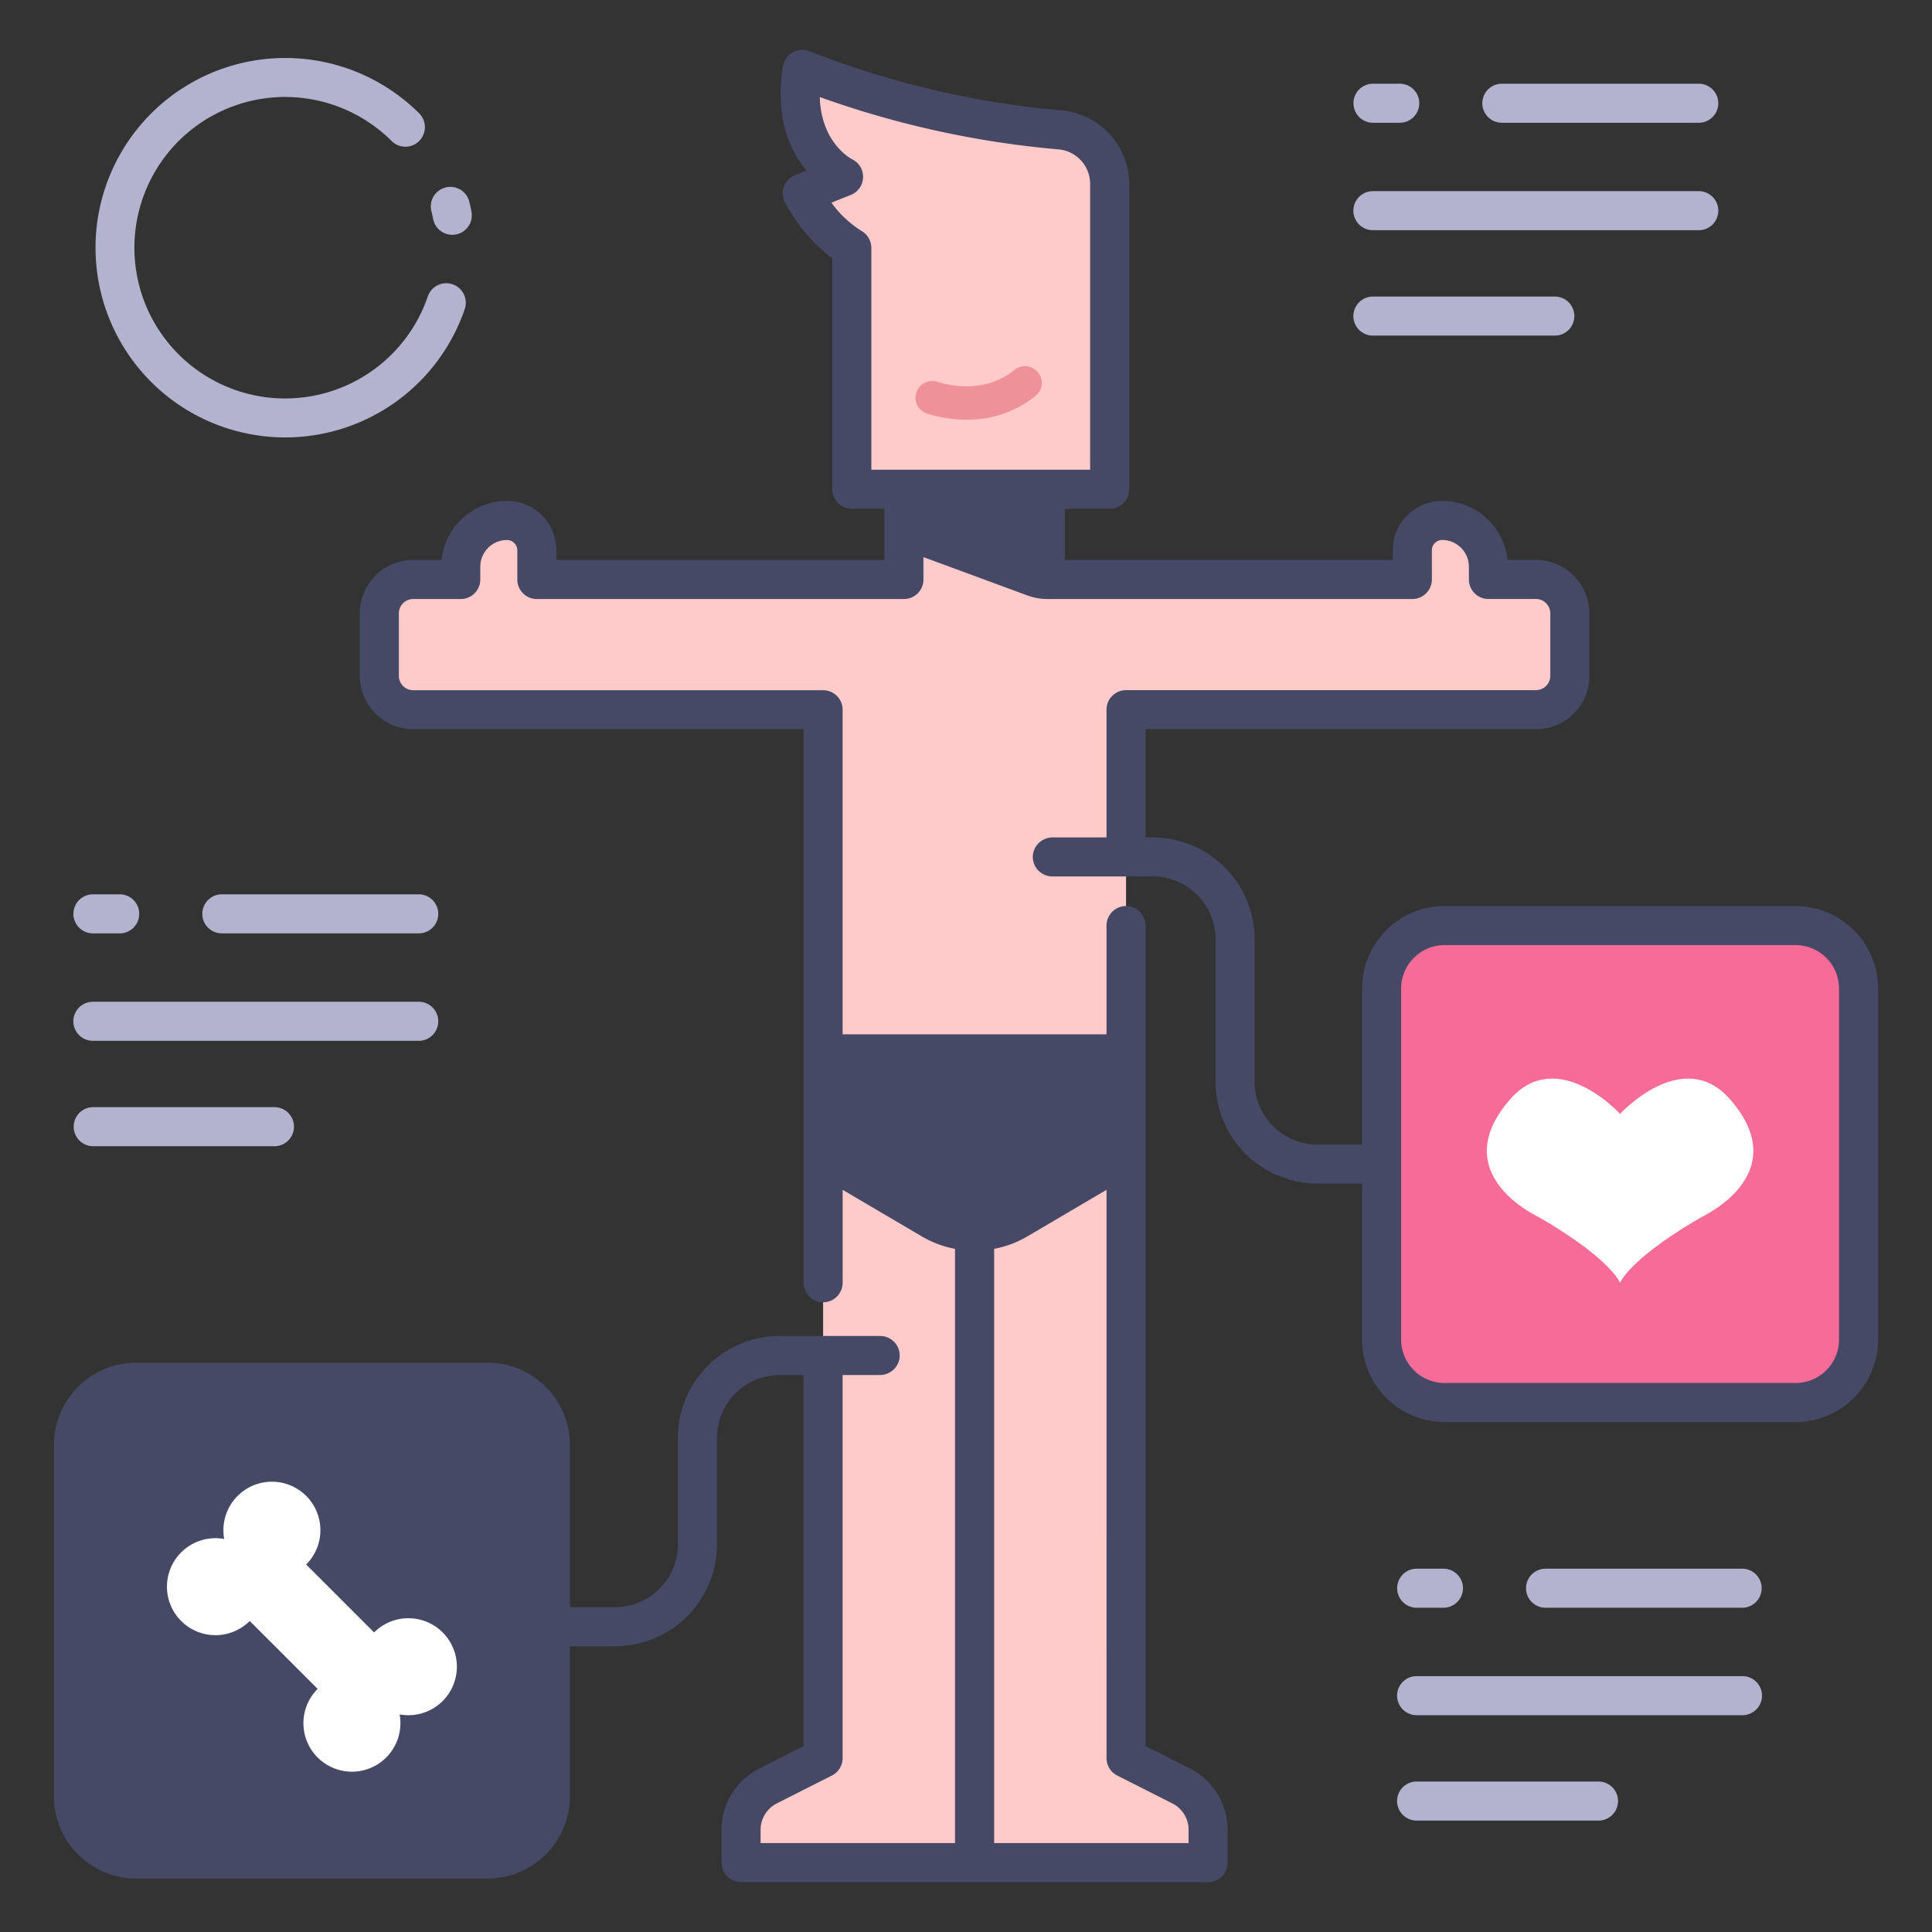 <svg xmlns="http://www.w3.org/2000/svg" viewBox="0 0 340 340"><rect x="0" y="0" width="340" height="340" fill="#333333" stroke="none"/><g id="Layer_24" data-name="Layer 24"><path d="M141.18,12.211a162.148,162.148,0,0,0,45.339,10.653,9.5,9.5,0,0,1,8.765,9.451V86.094H149.907V43.626s-4.945-2.618-8.727-9.6l7.272-2.909S138.853,26.464,141.18,12.211Z" style="fill:#ffcaca"/><path d="M270.3,101.981h-8.368V99.735a8.142,8.142,0,0,0-8.142-8.142,5.247,5.247,0,0,0-5.247,5.247v5.141H183.948V86.094H159.07v15.887H94.475V96.84a5.247,5.247,0,0,0-5.247-5.247,8.142,8.142,0,0,0-8.142,8.142v2.246H72.719a5.962,5.962,0,0,0-5.963,5.962v10.99a5.963,5.963,0,0,0,5.963,5.963h72.134v60.56h53.312V124.9H270.3a5.962,5.962,0,0,0,5.962-5.963v-10.99A5.962,5.962,0,0,0,270.3,101.981Z" style="fill:#ffcaca"/><path d="M207.851,314.3l-9.686-4.9V203.379H144.853V309.4l-9.686,4.9a8.666,8.666,0,0,0-4.754,7.731v5.76h82.192v-5.76A8.664,8.664,0,0,0,207.851,314.3Z" style="fill:#ffcaca"/><polygon points="159.07 86.094 159.07 93.184 183.948 101.981 183.948 86.094 159.07 86.094" style="fill:#464965"/><rect x="12.921" y="243.232" width="83.942" height="83.942" rx="11.09" style="fill:#464965"/><path d="M65.835,287.28,53.883,275.329a8.535,8.535,0,1,0-14.427-4.494,8.534,8.534,0,1,0,4.494,14.428L55.9,297.214a8.535,8.535,0,1,0,14.428,4.494,8.534,8.534,0,1,0-4.494-14.428Z" style="fill:#fff"/><path d="M174.945,327.789V207.778a3.436,3.436,0,0,0-6.872,0V327.789Z" style="fill:#ef9199"/><path d="M170.091,73.857a23.775,23.775,0,0,1-6.8-1.015A2.946,2.946,0,1,1,165,67.206c2.943.9,8.618,1.815,13.527-2.1a2.945,2.945,0,1,1,3.672,4.605A19.06,19.06,0,0,1,170.091,73.857Z" style="fill:#ef9199"/><path d="M79.646,50.032a3.43,3.43,0,0,0-4.363,2.139,26.528,26.528,0,1,1-6.348-27.337,3.436,3.436,0,0,0,4.859-4.859A33.386,33.386,0,1,0,81.785,54.4,3.435,3.435,0,0,0,79.646,50.032Z" style="fill:#b3b3d0"/><path d="M82.568,35.423A3.436,3.436,0,0,0,75.905,37.1q.178.71.318,1.434a3.436,3.436,0,0,0,3.37,2.787,3.473,3.473,0,0,0,.654-.063,3.435,3.435,0,0,0,2.724-4.024C82.853,36.628,82.72,36.023,82.568,35.423Z" style="fill:#b3b3d0"/><path d="M264.3,21.605h34.654a3.436,3.436,0,0,0,0-6.872H264.3a3.436,3.436,0,1,0,0,6.872Z" style="fill:#b3b3d0"/><path d="M241.61,40.512h57.348a3.436,3.436,0,0,0,0-6.872H241.61a3.436,3.436,0,0,0,0,6.872Z" style="fill:#b3b3d0"/><path d="M277.058,55.626a3.436,3.436,0,0,0-3.436-3.436H241.61a3.436,3.436,0,0,0,0,6.872h32.012A3.437,3.437,0,0,0,277.058,55.626Z" style="fill:#b3b3d0"/><path d="M73.692,157.387H39.039a3.436,3.436,0,0,0,0,6.872H73.692a3.436,3.436,0,0,0,0-6.872Z" style="fill:#b3b3d0"/><path d="M73.692,176.294H16.345a3.436,3.436,0,0,0,0,6.872H73.692a3.436,3.436,0,1,0,0-6.872Z" style="fill:#b3b3d0"/><path d="M48.357,194.843H16.345a3.437,3.437,0,0,0,0,6.873H48.357a3.437,3.437,0,0,0,0-6.873Z" style="fill:#b3b3d0"/><path d="M268.558,279.5a3.437,3.437,0,0,0,3.436,3.436h34.654a3.437,3.437,0,0,0,0-6.873H271.994A3.437,3.437,0,0,0,268.558,279.5Z" style="fill:#b3b3d0"/><path d="M306.648,294.972H249.3a3.436,3.436,0,0,0,0,6.872h57.348a3.436,3.436,0,0,0,0-6.872Z" style="fill:#b3b3d0"/><path d="M281.312,313.521H249.3a3.436,3.436,0,0,0,0,6.872h32.012a3.436,3.436,0,0,0,0-6.872Z" style="fill:#b3b3d0"/><path d="M241.623,21.605h4.71a3.436,3.436,0,1,0,0-6.872h-4.71a3.436,3.436,0,1,0,0,6.872Z" style="fill:#b3b3d0"/><path d="M16.357,164.259h4.71a3.436,3.436,0,1,0,0-6.872h-4.71a3.436,3.436,0,0,0,0,6.872Z" style="fill:#b3b3d0"/><path d="M249.312,276.065a3.436,3.436,0,1,0,0,6.872h4.71a3.436,3.436,0,1,0,0-6.872Z" style="fill:#b3b3d0"/><path d="M144.853,185.456v17.923l19.09,11.234a14.918,14.918,0,0,0,15.132,0l19.09-11.234V185.456Z" style="fill:#464965"/><rect x="243.137" y="162.883" width="83.942" height="83.942" rx="11.09" style="fill:#f76b99"/><path d="M304.484,193.48c-8.335-9.54-19.376,2.546-19.376,2.546s-11.041-12.086-19.376-2.546c-10.026,11.473,1.236,18.63,4.067,20.175.79.431,1.574.869,2.346,1.33,11.445,6.837,12.963,10.758,12.963,10.758s1.517-3.921,12.962-10.758c.772-.461,1.557-.9,2.346-1.33C303.247,212.11,314.509,204.953,304.484,193.48Z" style="fill:#fff"/><path d="M315.989,159.447H254.227A14.525,14.525,0,0,0,239.7,173.973v27.445h-7.847a11.063,11.063,0,0,1-11.063-11.063V165.311a17.935,17.935,0,0,0-17.935-17.935H201.6V128.331h68.7a9.4,9.4,0,0,0,9.4-9.4v-10.99a9.4,9.4,0,0,0-9.4-9.4h-4.992a11.6,11.6,0,0,0-11.883-10.382,8.673,8.673,0,0,0-8.318,8.71v1.672H187.385V89.53h7.9a3.436,3.436,0,0,0,3.436-3.436V32.315a13.005,13.005,0,0,0-11.928-12.877,160.17,160.17,0,0,1-44.268-10.39,3.448,3.448,0,0,0-4,.977,3.556,3.556,0,0,0-.749,1.719c-1.452,9.042,1.288,14.845,4.147,18.286l-2.018.806a3.437,3.437,0,0,0-1.744,4.827,29.906,29.906,0,0,0,8.311,9.8V86.094a3.436,3.436,0,0,0,3.436,3.436h5.727v9.014H97.911V96.871a8.671,8.671,0,0,0-8.317-8.709A11.6,11.6,0,0,0,77.71,98.544H72.719a9.4,9.4,0,0,0-9.4,9.4v10.989a9.4,9.4,0,0,0,9.4,9.4h68.7v97.321a3.492,3.492,0,0,0,2.719,3.454,3.44,3.44,0,0,0,4.153-3.364V209.388l13.912,8.187a18.313,18.313,0,0,0,5.872,2.205V324.353H133.85v-2.326a5.224,5.224,0,0,1,2.868-4.663l9.686-4.9a3.433,3.433,0,0,0,1.885-3.065V241.982H154.8a3.493,3.493,0,0,0,3.455-2.72,3.441,3.441,0,0,0-3.364-4.153H137.233A17.935,17.935,0,0,0,119.3,253.044v18.728a11.063,11.063,0,0,1-11.062,11.063H100.3V254.321A14.525,14.525,0,0,0,85.773,239.8H24.011A14.525,14.525,0,0,0,9.485,254.321v61.763A14.526,14.526,0,0,0,24.011,330.61H85.773A14.526,14.526,0,0,0,100.3,316.084V289.707h7.937a17.935,17.935,0,0,0,17.935-17.935V253.044a11.062,11.062,0,0,1,11.062-11.062h4.184v65.3l-7.8,3.944a12.1,12.1,0,0,0-6.639,10.8v5.76a3.436,3.436,0,0,0,3.436,3.436h82.191a3.436,3.436,0,0,0,3.436-3.436V322.03a12.1,12.1,0,0,0-6.639-10.8l-7.8-3.945V162.974a3.492,3.492,0,0,0-2.719-3.454,3.44,3.44,0,0,0-4.153,3.363v19.136H148.289V124.9a3.436,3.436,0,0,0-3.436-3.436H72.719a2.527,2.527,0,0,1-2.527-2.527V107.943a2.526,2.526,0,0,1,2.526-2.526h8.368a3.436,3.436,0,0,0,3.436-3.436V99.734a4.711,4.711,0,0,1,4.673-4.7,1.821,1.821,0,0,1,1.844,1.811v5.141a3.436,3.436,0,0,0,3.436,3.436h64.6a3.437,3.437,0,0,0,3.437-3.436V98.043l18.277,6.74a10.262,10.262,0,0,0,3.554.634h64.205a3.436,3.436,0,0,0,3.436-3.436V96.84a1.82,1.82,0,0,1,1.843-1.811,4.711,4.711,0,0,1,4.674,4.7v2.247a3.436,3.436,0,0,0,3.436,3.436H270.3a2.526,2.526,0,0,1,2.526,2.526v10.99a2.526,2.526,0,0,1-2.526,2.526H198.166a3.436,3.436,0,0,0-3.436,3.436v22.481h-9.441a3.492,3.492,0,0,0-3.455,2.719,3.44,3.44,0,0,0,3.364,4.153h17.658a11.063,11.063,0,0,1,11.063,11.063v25.044a17.935,17.935,0,0,0,17.935,17.935H239.7v27.445a14.525,14.525,0,0,0,14.526,14.526h61.762a14.525,14.525,0,0,0,14.526-14.526V173.973A14.525,14.525,0,0,0,315.989,159.447ZM93.427,316.084a7.662,7.662,0,0,1-7.654,7.653H24.011a7.662,7.662,0,0,1-7.654-7.653V254.321a7.662,7.662,0,0,1,7.654-7.653H85.773a7.662,7.662,0,0,1,7.654,7.653Zm112.874,1.28a5.2,5.2,0,0,1,2.868,4.665v2.324H174.945V219.78a18.318,18.318,0,0,0,5.873-2.205l13.912-8.187V309.4a3.434,3.434,0,0,0,1.885,3.066ZM194.73,188.892v12.523l-17.4,10.237a11.49,11.49,0,0,1-11.647,0l-17.4-10.237V188.892ZM151.54,40.6a19.206,19.206,0,0,1-5.225-4.929l3.414-1.366a3.436,3.436,0,0,0,.223-6.282c-.063-.031-5.438-2.745-5.688-10.945a167.177,167.177,0,0,0,41.981,9.209,6.1,6.1,0,0,1,5.6,6.025V82.658H153.343V43.626A3.482,3.482,0,0,0,151.54,40.6ZM162.507,89.53h18.006v7.591l-18.006-6.367ZM323.643,235.735a7.662,7.662,0,0,1-7.654,7.654H254.227a7.662,7.662,0,0,1-7.654-7.654V173.973a7.662,7.662,0,0,1,7.654-7.654h61.762a7.662,7.662,0,0,1,7.654,7.654Z" style="fill:#464965"/></g></svg>